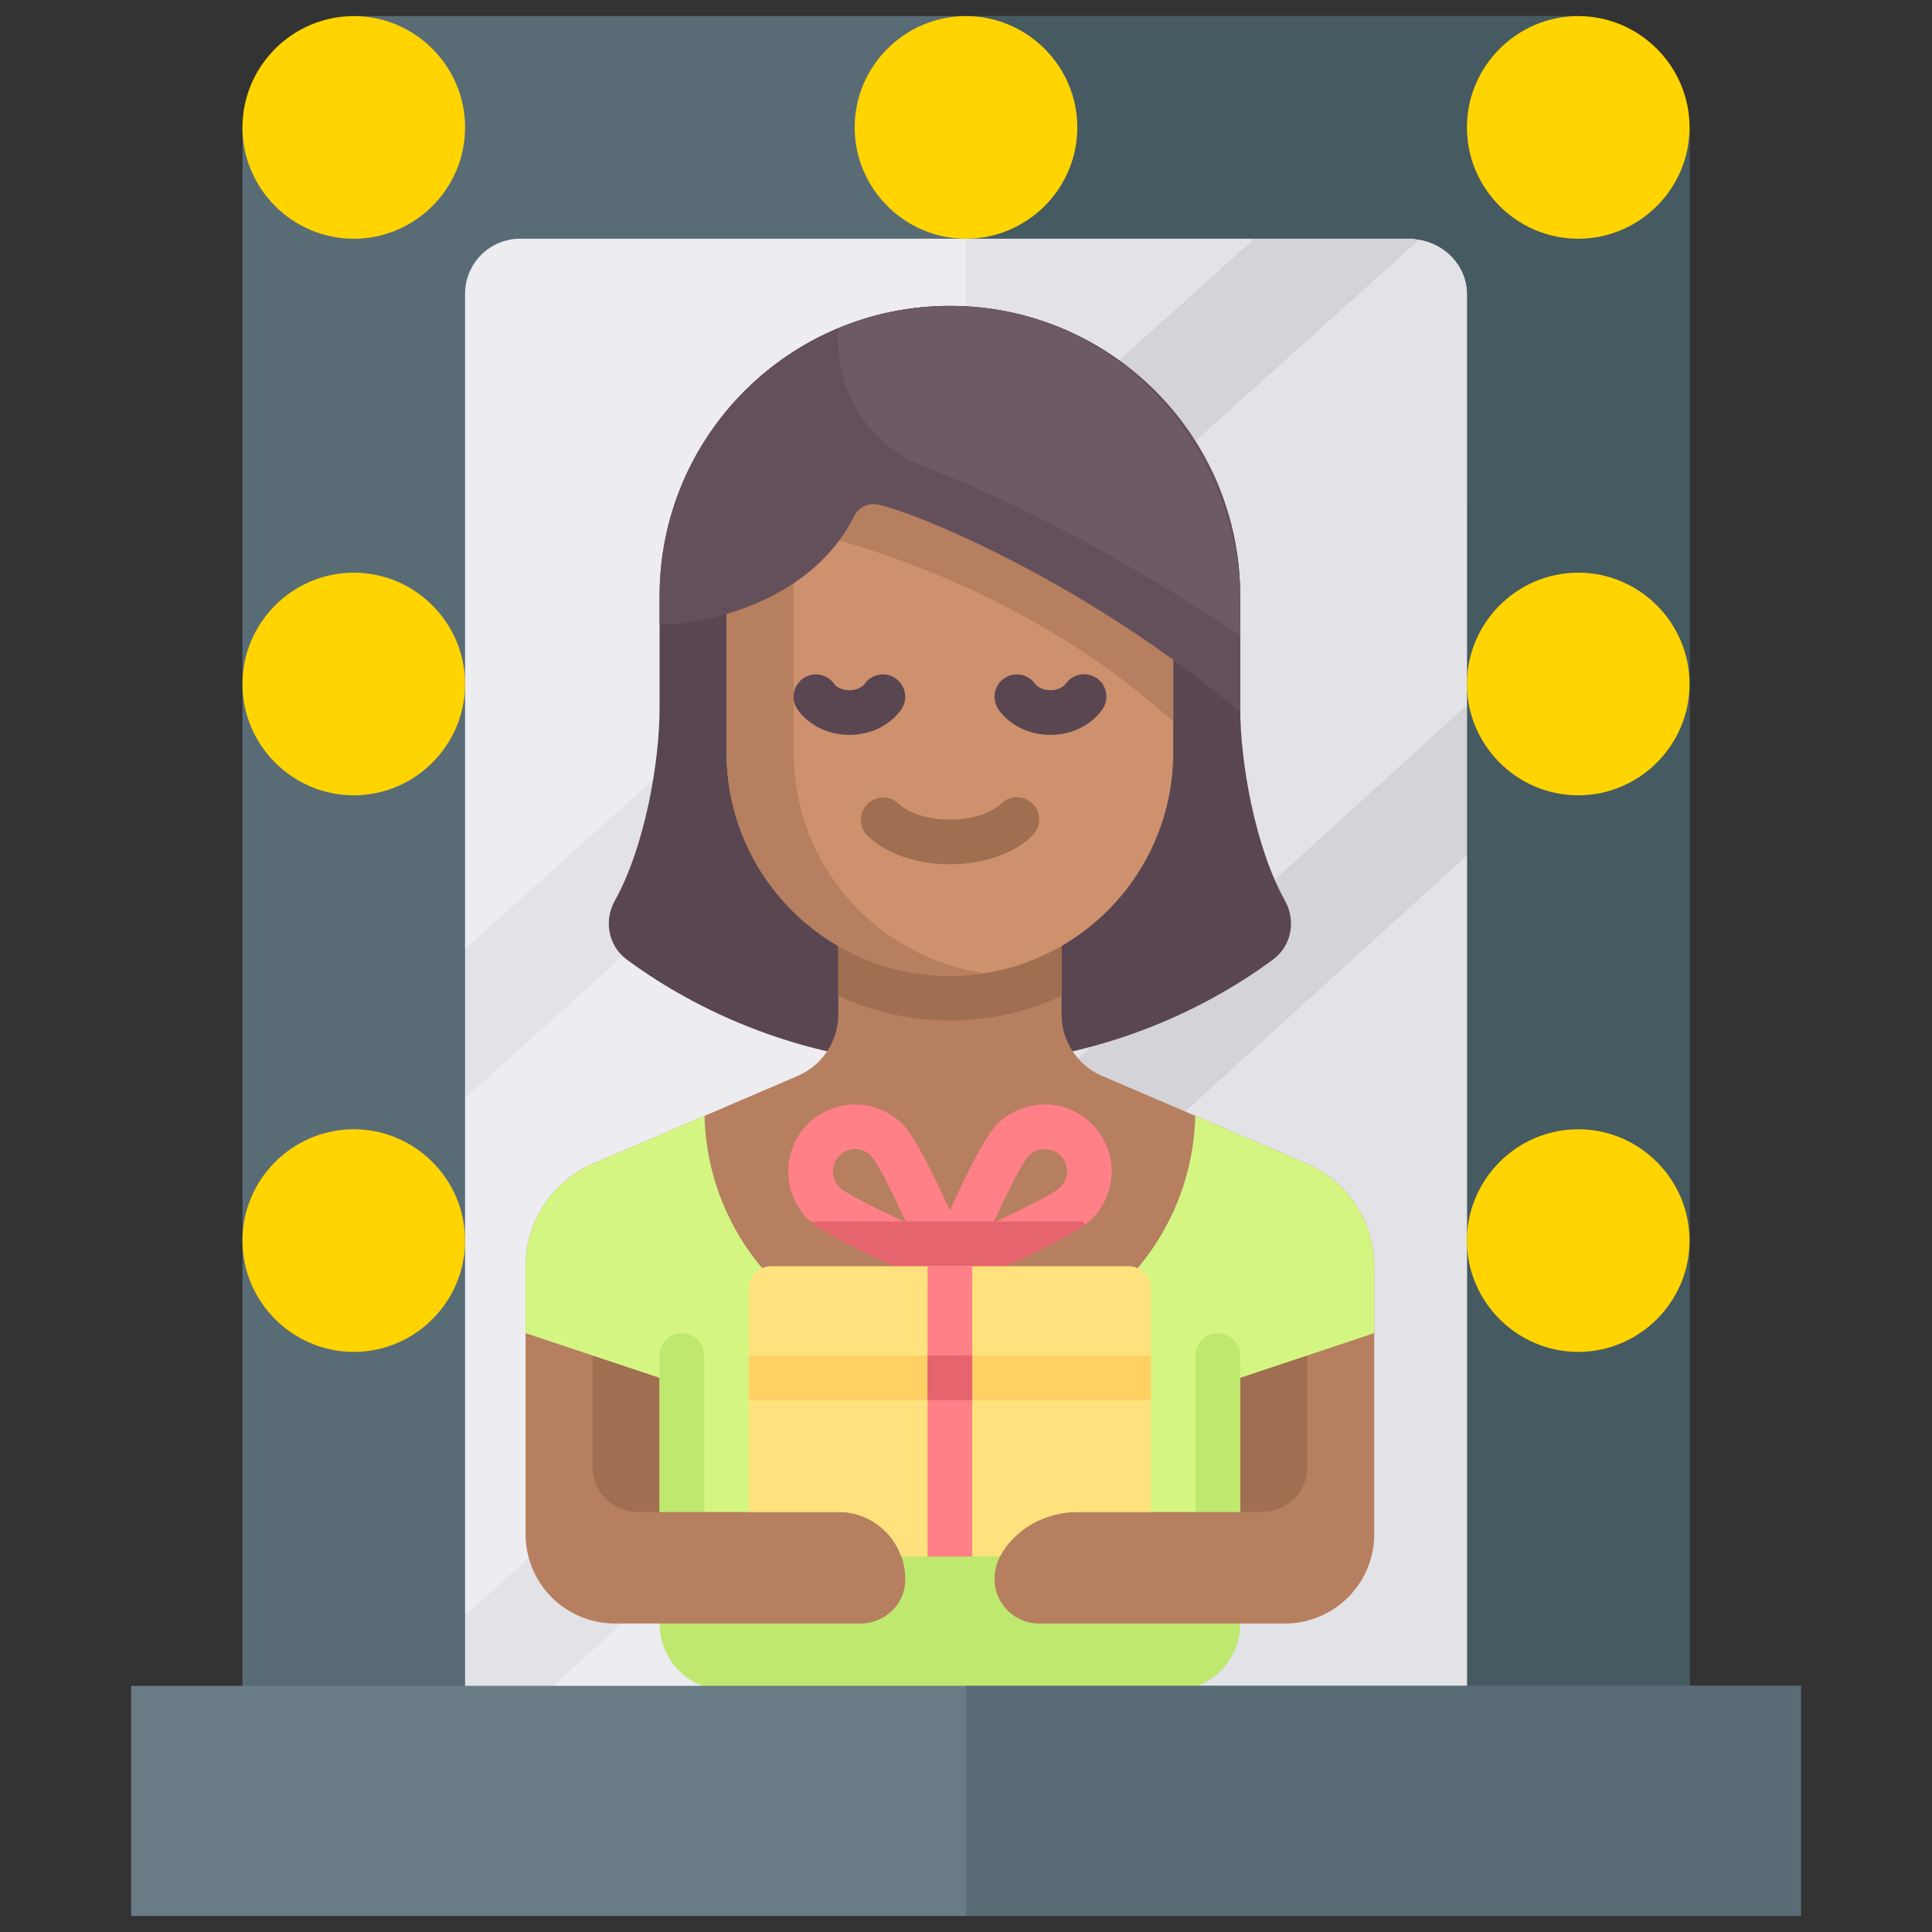 <svg xmlns="http://www.w3.org/2000/svg" fill-rule="evenodd" stroke-linejoin="round" stroke-miterlimit="2" clip-rule="evenodd" viewBox="0 0 120 120"><rect x="0" y="0" width="120" height="120" fill="#333333" stroke="none"/><g fill-rule="nonzero"><path fill="#596c76" d="M104.942 7.914v104.172H15.059V7.914L21.973 1h76.054z"/><path fill="#465a61" d="M104.942 7.914v104.172H60V1h38.027z"/><path fill="#ececf1" d="M91.113 43.798 84.2 56.313l6.914-3.181v58.954H28.887v-2.397L35.8 97.797l-6.914 2.559V68.204L35.8 56.313l-6.914 2.627V18.285a3.423 3.423 0 0 1 3.457-3.457h45.563l-1.935 6.914 11.684-6.914c.14 0 .277.07.485.07 1.659.276 2.972 1.659 2.972 3.387z"/><g fill="#e2e2e7"><path d="M91.113 43.798 84.2 56.313l6.914-3.181v58.954H60V14.828h17.907l-1.935 6.914 11.684-6.914c.14 0 .277.07.485.07 1.659.276 2.972 1.659 2.972 3.387z"/><path d="M88.14 14.898 60 40.202 28.887 68.204V58.94L60 30.937l17.907-16.109h9.75c.138 0 .276.07.484.07zM91.113 43.798v9.334l-62.226 56.557v-9.333L60 72.076z"/></g><path fill="#d3d3d8" d="M88.14 14.898 60 40.202v-9.265l17.907-16.109h9.75c.138 0 .276.07.484.07zM91.113 43.798v9.334L60 81.41v-9.334z"/><g><path fill="#bee86e" d="M72.87 105H45.129a4.161 4.161 0 0 1-4.16-4.162v-6.934h36.064v6.934A4.162 4.162 0 0 1 72.871 105z"/><path fill="#5a4650" d="M79.808 55.937c-1.85-3.321-2.776-8.57-2.776-11.97v-6.935C77.032 27.073 68.958 19 59 19c-9.96 0-18.032 8.073-18.032 18.032v6.936c0 3.399-.926 8.648-2.777 11.97-.7 1.256-.411 2.812.746 3.668C42.241 62.049 49.25 66.162 59 66.162s16.758-4.113 20.063-6.556c1.156-.855 1.445-2.412.745-3.669z"/><path fill="#b67f5f" d="m81.15 72.27-12.692-5.44a4.16 4.16 0 0 1-2.522-3.825v-6.553H52.064v6.553a4.16 4.16 0 0 1-2.522 3.825l-12.694 5.44a6.934 6.934 0 0 0-4.203 6.376V95.29a5.548 5.548 0 0 0 5.549 5.548h15.258c1.46 0 2.707-1.133 2.77-2.59a4.162 4.162 0 0 0-4.158-4.344h-8.322V85.58h30.516v8.324h-7.227c-1.335 0-2.658.422-3.686 1.275-2.966 2.463-1.255 5.66 1.203 5.66h15.258a5.549 5.549 0 0 0 5.55-5.549V78.645a6.937 6.937 0 0 0-4.205-6.374z"/><path fill="#ff8087" d="M67.828 69.818a4.167 4.167 0 0 0-5.886 0c-.752.753-1.974 3.233-2.942 5.363-.968-2.13-2.19-4.61-2.942-5.363a4.167 4.167 0 0 0-5.886 0 4.169 4.169 0 0 0 0 5.885c1.184 1.184 6.646 3.53 8.292 4.22a1.387 1.387 0 0 0 .536.109c.183 0 .363-.037.532-.107l.004-.001c1.646-.691 7.108-3.037 8.292-4.221a4.169 4.169 0 0 0 0-5.885zM52.133 73.74a1.389 1.389 0 0 1 .983-2.367c.354 0 .71.135.98.406.37.38 1.259 2.124 2.196 4.158-2.035-.937-3.778-1.828-4.159-2.197zm13.734 0c-.381.37-2.124 1.26-4.16 2.197.938-2.035 1.826-3.778 2.197-4.158a1.389 1.389 0 0 1 1.963 0c.54.54.54 1.42 0 1.96z"/><path fill="#e6646e" d="M50.366 75.872c1.481 1.224 6.526 3.392 8.098 4.052h.004a1.37 1.37 0 0 0 1.064 0h.004c1.476-.62 6.01-2.567 7.786-3.817v-.235z"/><path fill="#a06e50" d="M75.645 93.904h2.775a2.775 2.775 0 0 0 2.774-2.775v-6.935h-5.55zM42.354 93.904H39.58a2.775 2.775 0 0 1-2.774-2.775v-6.935h5.548z"/><path fill="#d4f582" d="m81.15 72.27-6.911-2.962C74.039 77.561 67.3 84.194 59 84.194c-8.301 0-15.04-6.633-15.24-14.886l-6.912 2.963a6.935 6.935 0 0 0-4.203 6.375v4.16l8.323 2.774v8.324h36.064V85.58l8.323-2.774v-4.16a6.935 6.935 0 0 0-4.204-6.375z"/><path fill="#ffe17d" d="M63.345 95.18c1.027-.854 2.35-1.276 3.685-1.276h4.454V80.032c0-.766-.621-1.386-1.388-1.386H47.903c-.766 0-1.387.62-1.387 1.386v13.872h5.548c1.81 0 3.341 1.16 3.913 2.774h6.14c.253-.509.648-1.018 1.228-1.499z"/><path fill="#ffd164" d="M46.516 84.194h24.969v2.774H46.516z"/><path fill="#a06e50" d="M52.064 61.854c2.115.974 4.46 1.533 6.936 1.533s4.82-.559 6.935-1.533v-5.402h-13.87z"/><path fill="#cd916e" d="M59 60.613c-7.661 0-13.872-6.21-13.872-13.871V30.096h27.743v16.646c0 7.66-6.21 13.87-13.871 13.87z"/><path fill="#5a4650" d="M52.758 45.643c-1.309 0-2.507-.582-3.208-1.557a1.387 1.387 0 1 1 2.254-1.618c.133.185.462.401.954.401s.82-.216.954-.4a1.385 1.385 0 0 1 1.935-.32c.623.448.765 1.314.318 1.937-.7.975-1.898 1.557-3.207 1.557z"/><path fill="#a06e50" d="M59 53.681c-2.082 0-4.003-.67-5.137-1.792a1.387 1.387 0 0 1 1.95-1.972c.463.457 1.573.99 3.187.99 1.613 0 2.723-.533 3.185-.99a1.386 1.386 0 1 1 1.951 1.972c-1.134 1.123-3.054 1.792-5.136 1.792z"/><path fill="#5a4650" d="M65.242 45.643c-1.309 0-2.507-.582-3.208-1.557a1.387 1.387 0 1 1 2.254-1.618c.132.185.462.401.954.401s.82-.216.954-.4a1.387 1.387 0 1 1 2.253 1.618c-.7.974-1.898 1.556-3.207 1.556z"/><path fill="#b67f5f" d="M49.29 32.872s13.046 2.385 23.58 11.953V30.096H45.129v16.646c0 7.66 6.211 13.872 13.872 13.872.709 0 1.4-.07 2.08-.174-6.67-1.006-11.79-6.747-11.79-13.698z"/><path fill="#64505a" d="M77.032 43.968v-6.936C77.032 27.073 68.958 19 59 19c-9.96 0-18.032 8.073-18.032 18.032v1.666l.002.07c.225.19 8.91-.303 12.088-6.73.275-.554.91-.824 1.514-.689 2.758.619 13.307 5.105 22.47 12.905-.002-.092-.01-.196-.01-.286z"/><path fill="#6e5a64" d="M60.314 19.047a18.013 18.013 0 0 0-8.25 1.34v.832c0 3.468 2.154 6.551 5.394 7.79 4.262 1.625 10.929 4.721 19.574 10.456v-1.9c0-9.546-7.197-17.838-16.718-18.518z"/><path fill="#bee86e" d="M42.354 82.806c-.766 0-1.386.622-1.386 1.388v9.71h2.774v-9.71c0-.766-.621-1.388-1.388-1.388zM75.645 82.806c.766 0 1.387.622 1.387 1.388v9.71h-2.774v-9.71c0-.766.621-1.388 1.387-1.388z"/><path fill="#ff8087" d="M57.613 78.646h2.774v18.033h-2.774z"/><path fill="#e6646e" d="M57.613 84.194h2.774v2.774h-2.774z"/></g><path fill="#ffd400" d="M97.983 83.969c-3.783-.025-6.87-3.126-6.87-6.914s3.087-6.89 6.87-6.914h.089c3.782.024 6.869 3.126 6.869 6.914s-3.087 6.889-6.869 6.914h-.045zm-76.055 0c-3.782-.025-6.869-3.126-6.869-6.914s3.087-6.89 6.869-6.914h.089c3.783.024 6.87 3.126 6.87 6.914s-3.087 6.889-6.87 6.914h-.044zm76.055-34.571c-3.783-.024-6.87-3.126-6.87-6.914s3.087-6.889 6.87-6.914h.089c3.782.025 6.869 3.126 6.869 6.914s-3.087 6.89-6.869 6.914h-.045zm-76.055 0c-3.782-.024-6.869-3.126-6.869-6.914s3.087-6.889 6.869-6.914h.089c3.783.025 6.87 3.126 6.87 6.914s-3.087 6.89-6.87 6.914h-.044zM22.017 1c3.783.024 6.87 3.126 6.87 6.914s-3.087 6.89-6.87 6.914h-.044c-3.803 0-6.914-3.111-6.914-6.914S18.17 1 21.973 1zm75.966 13.828c-3.783-.024-6.87-3.126-6.87-6.914S94.2 1.024 97.983 1h.089c3.782.024 6.869 3.126 6.869 6.914s-3.087 6.89-6.869 6.914h-.045zm-38.028 0c-3.782-.024-6.869-3.126-6.869-6.914S56.173 1.024 59.955 1h.09c3.782.024 6.869 3.126 6.869 6.914s-3.087 6.89-6.869 6.914H60z"/><path fill="#697c86" d="M8.145 104.711h103.71v14.29H8.146z"/><path fill="#596c76" d="M60 104.711h51.856v14.29H60z"/></g></svg>